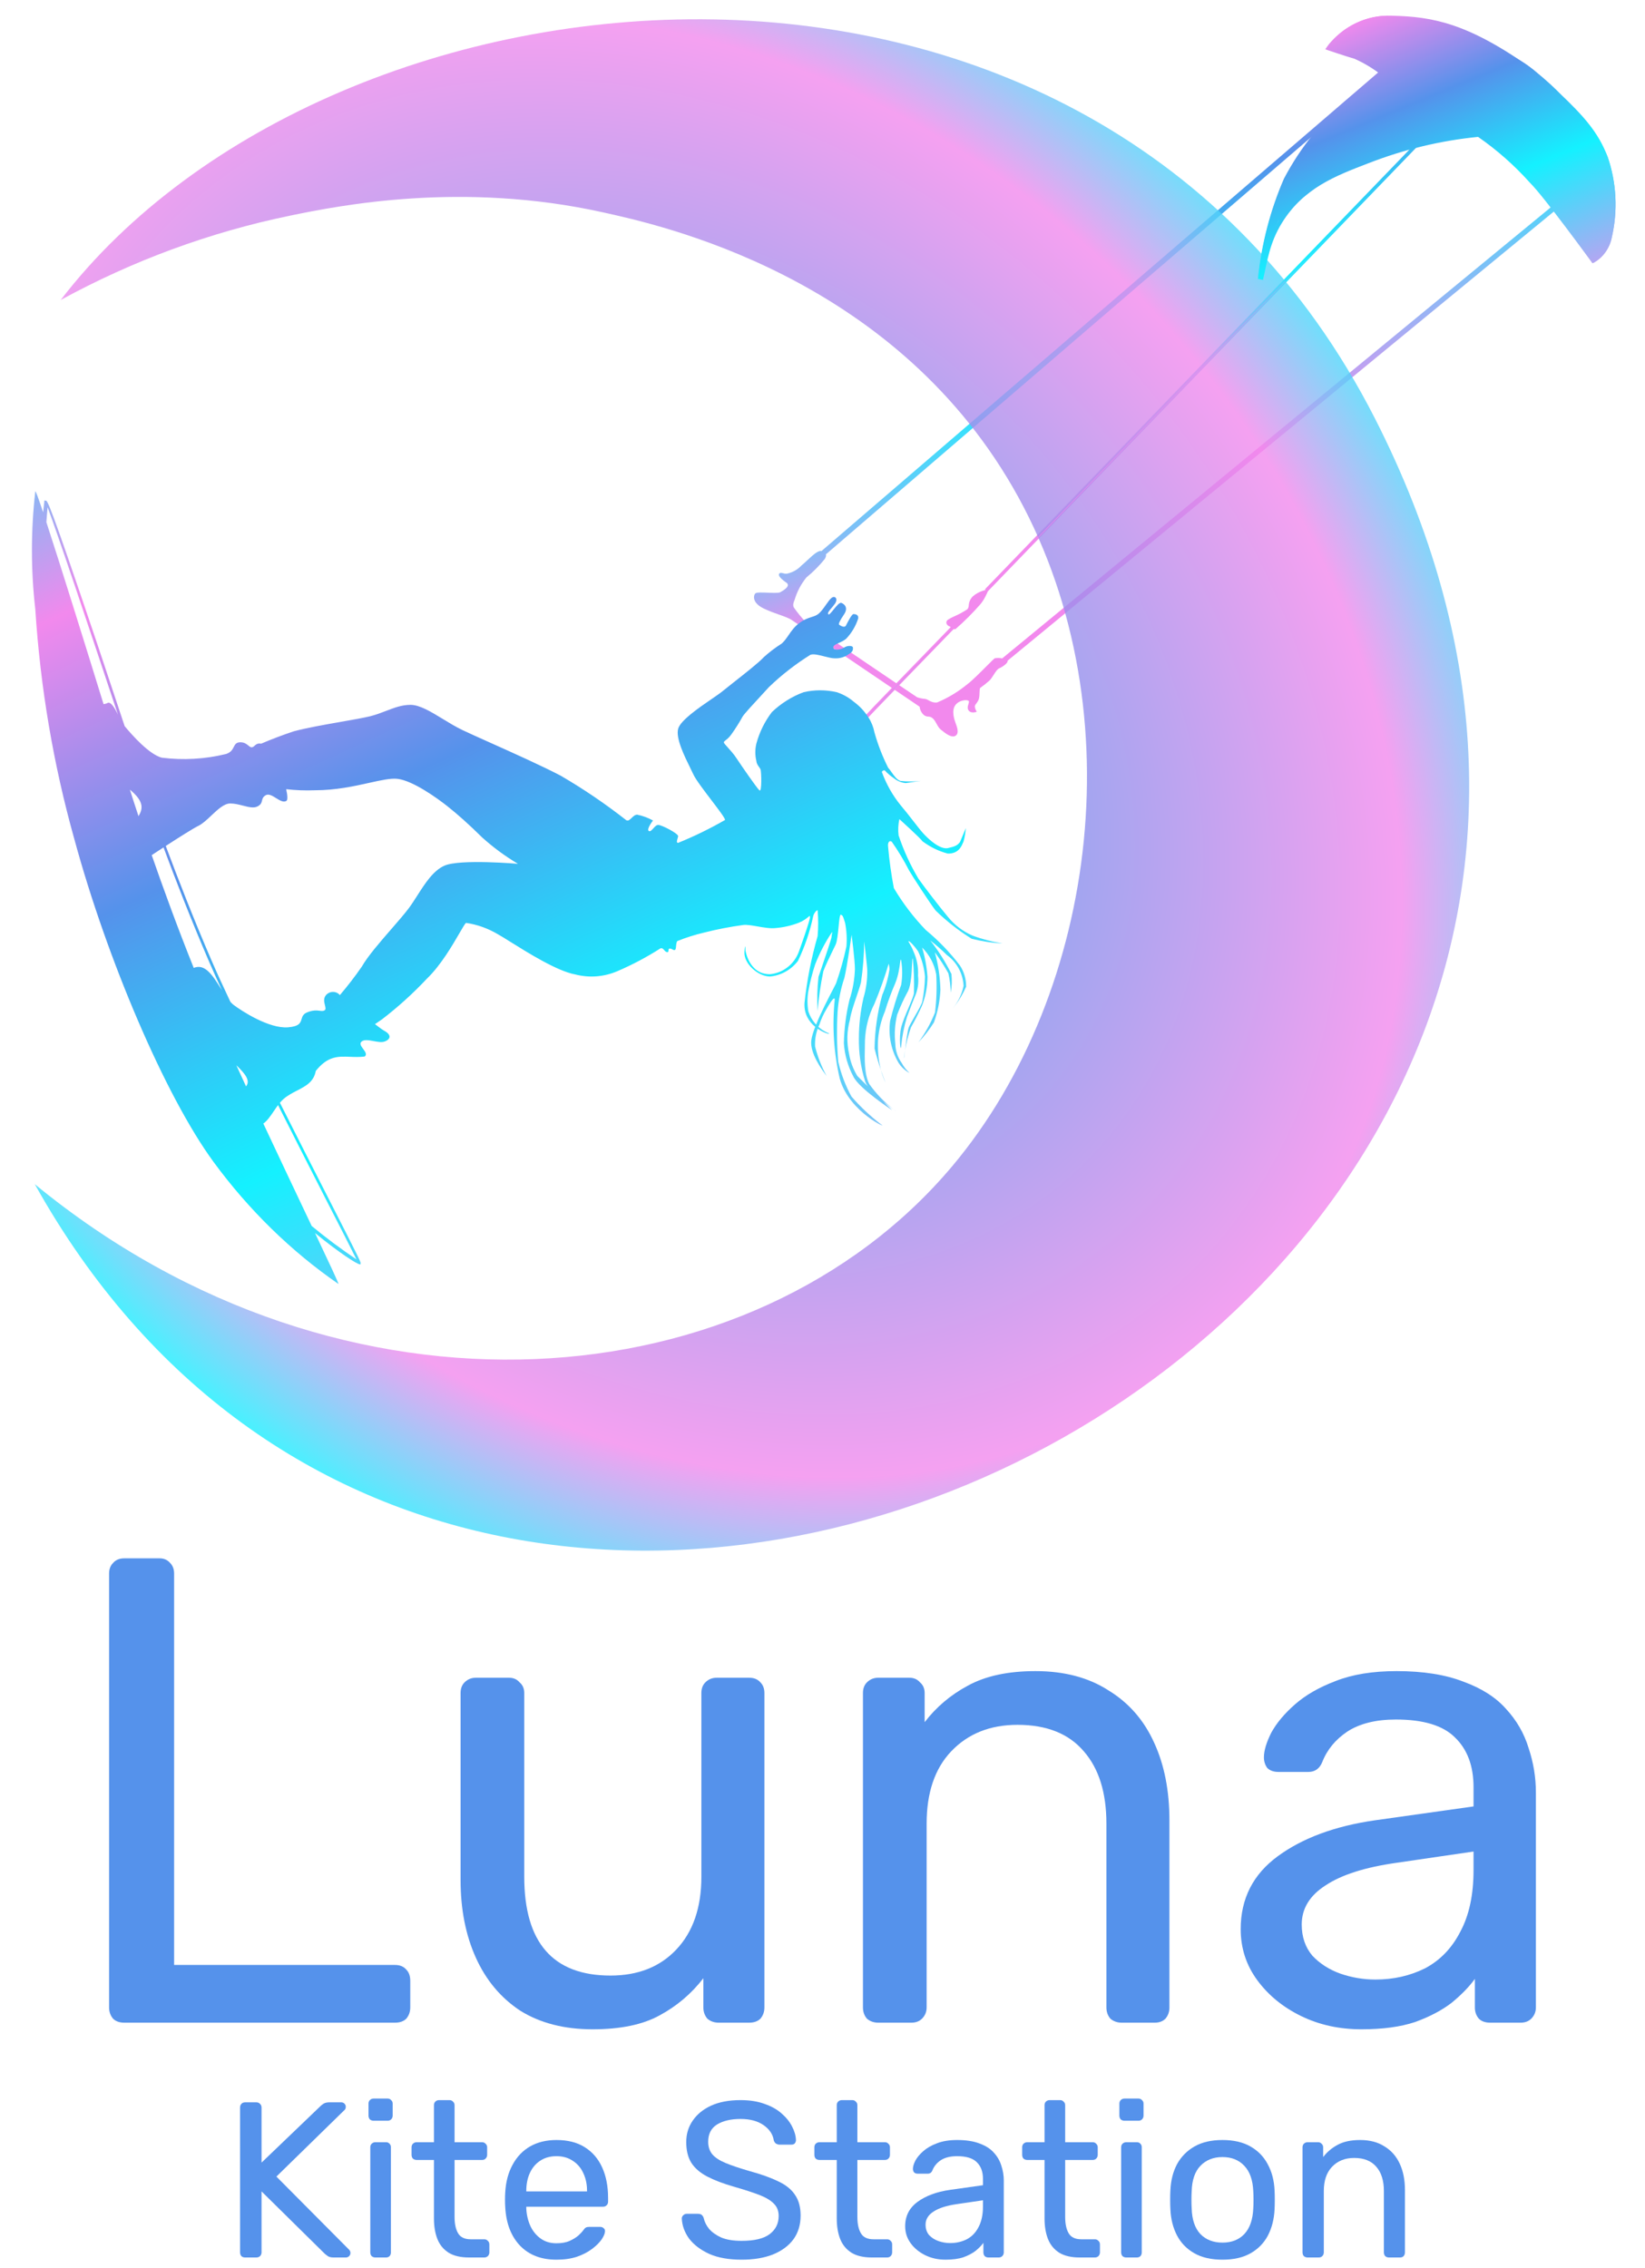 <svg width="95" height="131" viewBox="0 0 95 131" fill="none" xmlns="http://www.w3.org/2000/svg">
<path fill-rule="evenodd" clip-rule="evenodd" d="M78.343 1.317C77.707 1.615 77.143 2.063 76.694 2.628C76.694 2.628 77.634 2.952 78.189 3.115C78.738 3.37 79.263 3.68 79.758 4.04L47.441 31.826C47.256 31.77 46.94 32.064 46.631 32.351L46.631 32.351C46.512 32.462 46.394 32.572 46.284 32.661C46.06 32.899 45.772 33.062 45.457 33.129C45.364 33.145 45.283 33.124 45.213 33.105C45.126 33.082 45.057 33.064 45.004 33.129C44.909 33.246 45.135 33.461 45.409 33.646C45.683 33.831 45.278 34.083 45.07 34.2C44.971 34.256 44.661 34.243 44.352 34.231H44.352C44.011 34.217 43.671 34.203 43.611 34.28C43.498 34.428 43.451 34.835 44.129 35.155C44.439 35.301 44.739 35.407 45.004 35.501C45.319 35.612 45.583 35.706 45.748 35.826L51.505 39.729C50.705 40.557 50.081 41.205 49.994 41.306L50.137 41.441C50.232 41.336 50.878 40.666 51.674 39.843L53.107 40.814C53.129 40.997 53.213 41.165 53.345 41.289C53.454 41.373 53.532 41.38 53.609 41.386C53.682 41.392 53.754 41.398 53.851 41.473C53.948 41.55 54.016 41.672 54.085 41.797C54.156 41.925 54.227 42.054 54.333 42.139L54.379 42.175C54.594 42.349 54.946 42.633 55.178 42.496C55.407 42.36 55.272 41.992 55.197 41.79L55.178 41.738C55.113 41.553 54.934 41.036 55.178 40.716C55.422 40.396 55.958 40.383 55.958 40.519C55.958 40.56 55.943 40.61 55.927 40.664C55.89 40.788 55.846 40.935 55.958 41.055C56.119 41.227 56.41 41.104 56.41 41.104C56.349 41.019 56.31 40.919 56.297 40.814C56.297 40.742 56.333 40.694 56.382 40.63C56.419 40.581 56.464 40.521 56.506 40.433C56.558 40.322 56.564 40.15 56.569 40.002C56.573 39.877 56.577 39.77 56.607 39.73C56.798 39.596 56.981 39.45 57.155 39.293C57.233 39.212 57.305 39.098 57.378 38.985C57.487 38.813 57.595 38.643 57.72 38.591C57.895 38.519 58.235 38.281 58.186 38.16L89.926 12.061C90.969 13.411 92.143 15.031 92.143 15.031C92.385 14.899 92.594 14.71 92.757 14.478C92.92 14.247 93.031 13.979 93.083 13.695C93.437 12.165 93.356 10.558 92.85 9.078C92.188 7.303 88.527 4.021 88.527 4.021C88.527 4.021 87.093 2.475 80.364 0.911C79.67 0.88 78.979 1.02 78.343 1.317ZM89.742 11.823C89.255 11.199 88.815 10.661 88.563 10.413C88.53 10.381 88.496 10.347 88.46 10.312C87.595 9.46 85.782 7.675 85.421 7.675C84.289 7.785 83.167 7.975 82.061 8.244L57.054 34.145C57.044 34.171 57.032 34.195 57.018 34.219C57.004 34.259 56.986 34.298 56.964 34.336C56.876 34.535 56.761 34.722 56.625 34.89C56.179 35.401 55.699 35.881 55.19 36.325C55.173 36.333 55.155 36.339 55.137 36.343C55.115 36.342 55.094 36.339 55.073 36.334L54.982 36.428L54.98 36.43L54.979 36.431L54.975 36.434C54.558 36.864 53.132 38.336 51.933 39.575C52.547 39.99 52.958 40.266 52.958 40.266C53.106 40.318 53.26 40.351 53.416 40.365C53.477 40.365 53.542 40.401 53.619 40.443C53.747 40.512 53.906 40.599 54.125 40.568C54.754 40.303 55.343 39.947 55.875 39.509C56.132 39.318 56.615 38.834 56.98 38.468L56.98 38.468C57.216 38.232 57.402 38.045 57.446 38.018C57.589 37.993 57.735 37.995 57.876 38.026L89.742 11.823ZM81.684 8.339C80.755 8.581 79.84 8.878 78.941 9.23C77 9.976 75.248 11.191 73.821 12.779C73.324 13.864 72.932 14.998 72.648 16.166C72.855 14.159 73.363 12.201 74.152 10.365C74.617 9.478 75.161 8.643 75.776 7.873L47.694 32.018C47.723 32.078 47.702 32.151 47.636 32.279C47.317 32.673 46.96 33.033 46.57 33.35C46.259 33.733 46.026 34.177 45.885 34.656C45.751 34.957 45.827 35.062 45.876 35.13L45.885 35.142C46.061 35.386 46.249 35.618 46.451 35.839C46.601 35.972 49.927 38.221 51.764 39.461C52.553 38.645 53.467 37.703 54.199 36.948L54.901 36.224L54.893 36.214C54.893 36.214 54.851 36.177 54.839 36.177C54.795 36.165 54.755 36.141 54.722 36.107C54.69 36.074 54.666 36.032 54.654 35.986C54.649 35.949 54.654 35.912 54.669 35.878C54.683 35.844 54.708 35.815 54.738 35.795C54.855 35.719 54.979 35.653 55.107 35.598C55.372 35.483 55.627 35.346 55.869 35.185C55.917 35.122 55.944 35.044 55.946 34.964C55.958 34.764 56.043 34.577 56.184 34.44C56.392 34.264 56.636 34.141 56.899 34.083V34.046V34.015L81.684 8.339ZM79.957 4.277C79.98 4.265 80.002 4.253 80.024 4.24C80.02 4.237 80.016 4.234 80.012 4.231L79.957 4.277ZM55.024 36.048L55.05 36.069C55.279 35.834 55.441 35.665 55.511 35.593C55.405 35.647 55.298 35.698 55.19 35.746C55.092 35.817 54.99 35.872 54.922 35.91L54.922 35.91C54.884 35.931 54.856 35.946 54.845 35.955H54.857H54.899C54.946 35.977 54.989 36.008 55.024 36.048ZM55.528 35.584L55.293 35.978C55.507 35.792 55.71 35.591 55.899 35.377C55.777 35.45 55.654 35.519 55.528 35.584ZM56.772 34.334C56.607 34.39 56.454 34.478 56.321 34.594C56.267 34.646 56.223 34.709 56.192 34.779C56.161 34.849 56.145 34.924 56.143 35.001C56.133 35.075 56.115 35.147 56.089 35.216L56.524 34.748C56.621 34.62 56.704 34.481 56.772 34.334Z" fill="url(#paint0_linear_3_187)"/>
<path d="M34.794 12.258C26.692 10.466 19.668 11.851 16.721 12.461C12.112 13.415 7.66 15.054 3.505 17.326C19.15 -3.071 63.119 -7.769 79.401 24.162C105.916 76.182 28.371 115.657 2.01 68.392C19.87 83.067 43.51 80.998 54.993 67.351C63.5 57.227 65.578 40.414 58.488 28.14C51.398 15.867 38.11 12.991 34.794 12.258Z" fill="url(#paint1_angular_3_187)"/>
<path d="M82.17 8.014L57 34.083L56.958 34.175C56.943 34.213 56.925 34.25 56.905 34.286C56.821 34.476 56.713 34.654 56.583 34.815C56.146 35.315 55.679 35.786 55.184 36.226C55.155 36.238 55.122 36.242 55.091 36.236C55.059 36.231 55.03 36.217 55.006 36.195C54.952 36.152 54.904 36.09 54.857 36.078C54.809 36.066 54.684 35.948 54.785 35.874C54.886 35.801 55.756 35.419 55.928 35.259C56.101 35.099 55.928 34.791 56.244 34.52C56.449 34.343 56.695 34.224 56.958 34.175" fill="#F289ED"/>
<path d="M50.138 41.306C50.375 41.04 55.046 36.253 55.046 36.253L50.138 41.306Z" fill="url(#paint2_linear_3_187)"/>
<path d="M72.94 16.166L72.648 16.11C72.848 14.104 73.355 12.147 74.15 10.317C75.097 8.517 76.37 6.936 77.895 5.664C78.491 5.168 79.123 4.724 79.786 4.336C79.302 3.957 78.777 3.64 78.222 3.394C77.666 3.234 76.738 2.914 76.73 2.914L76.535 2.848L76.659 2.669C77.099 2.104 77.654 1.652 78.281 1.347C78.908 1.042 79.592 0.892 80.281 0.908H80.395C82.727 0.964 84.783 1.32 88.558 4.025C89.402 4.713 89.806 5.114 90.124 5.434C91.405 6.659 92.321 7.642 92.842 9.064C93.356 10.558 93.439 12.182 93.081 13.727C93.02 14.029 92.898 14.313 92.724 14.56C92.55 14.807 92.328 15.011 92.073 15.158L91.968 15.206L91.897 15.111C91.897 15.111 89.158 11.344 88.363 10.562C87.463 9.555 86.455 8.664 85.36 7.906C83.193 8.121 81.061 8.634 79.017 9.432C77.132 10.156 75.278 10.859 74.035 12.87C73.322 14.024 73.199 15.031 72.94 16.166ZM85.395 7.586C85.819 7.586 87.586 9.309 88.602 10.336C89.326 11.07 91.605 14.179 92.056 14.81C92.437 14.542 92.706 14.126 92.807 13.651C93.146 12.172 93.066 10.618 92.577 9.187C92.073 7.831 90.51 6.361 89.247 5.128C88.92 4.817 88.611 4.525 88.363 4.261C87.171 3.055 82.86 1.275 80.413 1.228H80.316C79.709 1.22 79.107 1.346 78.548 1.597C77.989 1.848 77.484 2.22 77.065 2.688C77.365 2.792 77.949 2.98 78.328 3.093C78.985 3.392 79.608 3.772 80.183 4.223L80.378 4.383L80.157 4.496C79.43 4.895 78.74 5.369 78.099 5.909C76.605 7.157 75.358 8.71 74.433 10.477C73.917 11.56 73.545 12.714 73.328 13.906C73.46 13.483 73.638 13.078 73.859 12.7C75.274 11.097 77.027 9.876 78.973 9.14C81.041 8.329 83.201 7.813 85.395 7.605V7.586Z" fill="url(#paint3_linear_3_187)"/>
<path fill-rule="evenodd" clip-rule="evenodd" d="M2.49 29.587C2.223 28.786 2.055 28.326 2.039 28.379C1.779 30.639 1.779 32.927 2.039 35.187C2.328 39.703 3.086 44.167 4.3 48.488C6.179 55.392 9.535 63.284 12.325 67.096C14.365 69.876 16.804 72.261 19.544 74.154C19.573 74.138 19.029 72.977 18.194 71.214C19.571 72.339 20.622 73.023 20.793 73.023L20.787 73.017H20.823V72.98C20.847 72.9 20.847 72.888 18.93 69.131C18.115 67.536 17.139 65.625 16.165 63.688C16.237 63.602 16.313 63.523 16.393 63.455C16.632 63.254 16.901 63.115 17.158 62.983C17.66 62.723 18.12 62.486 18.237 61.85C18.931 60.983 19.522 61.007 20.212 61.035C20.477 61.046 20.757 61.057 21.062 61.019C21.209 60.899 21.091 60.74 20.974 60.582C20.86 60.428 20.746 60.274 20.878 60.157C21.027 60.025 21.301 60.076 21.579 60.127C21.803 60.168 22.029 60.21 22.192 60.157C22.56 60.038 22.631 59.769 22.192 59.532C22.09 59.476 21.894 59.334 21.655 59.148C21.786 59.057 21.917 58.968 22.049 58.88C22.985 58.163 23.863 57.367 24.674 56.502C25.464 55.739 26.135 54.582 26.538 53.887C26.733 53.551 26.865 53.323 26.917 53.301C27.566 53.397 28.191 53.621 28.759 53.96C28.908 54.04 29.158 54.196 29.47 54.392C30.491 55.03 32.18 56.087 33.219 56.278C34.031 56.488 34.887 56.421 35.66 56.087C36.521 55.718 37.352 55.277 38.145 54.77C38.248 54.744 38.3 54.805 38.354 54.87C38.397 54.92 38.441 54.973 38.514 54.987C38.6 55.004 38.602 54.949 38.604 54.892C38.607 54.839 38.609 54.783 38.68 54.783C38.75 54.783 38.799 54.812 38.843 54.836C38.89 54.864 38.929 54.886 38.979 54.862C39.026 54.839 39.035 54.745 39.044 54.64C39.054 54.532 39.064 54.412 39.119 54.349C39.621 54.147 40.136 53.984 40.661 53.861C41.411 53.67 42.17 53.523 42.936 53.42C43.139 53.398 43.435 53.45 43.749 53.505C44.116 53.569 44.508 53.637 44.803 53.598C45.261 53.56 45.712 53.456 46.141 53.288C46.42 53.173 46.581 53.038 46.671 52.963C46.756 52.892 46.778 52.873 46.778 52.972C46.778 53.176 46.141 54.948 46.141 54.948C46.011 55.31 45.783 55.626 45.485 55.859C45.187 56.092 44.831 56.233 44.459 56.265C43.248 56.272 43.051 54.889 43.051 54.889C43.051 54.889 43.044 54.309 42.993 54.974C42.942 55.639 43.771 56.397 44.472 56.397C44.785 56.367 45.09 56.272 45.367 56.117C45.645 55.962 45.888 55.75 46.084 55.495C46.478 54.674 46.773 53.807 46.963 52.913C46.995 52.748 47.18 52.531 47.218 52.577C47.262 53.072 47.262 53.57 47.218 54.065C46.854 55.328 46.6 56.622 46.46 57.931C46.424 58.575 46.737 59.021 47.079 59.304C46.965 59.6 46.882 59.868 46.855 60.072C46.755 60.819 47.478 61.793 47.696 62.087L47.735 62.14L47.753 62.173C47.762 62.179 47.755 62.167 47.735 62.14C47.444 61.606 47.221 61.035 47.072 60.441C47.053 60.09 47.105 59.741 47.222 59.413C47.688 59.738 48.126 59.775 47.734 59.618C47.563 59.537 47.405 59.431 47.263 59.305C47.279 59.266 47.296 59.227 47.314 59.189C47.418 58.871 47.557 58.566 47.728 58.281C47.817 58.123 48.206 57.444 48.206 57.734C48.051 59.264 48.15 60.809 48.499 62.305C49.059 64.281 51.404 65.255 50.882 64.939C50.263 64.463 49.691 63.924 49.174 63.332C48.829 62.703 48.572 62.027 48.41 61.323C48.328 60.366 48.316 59.404 48.371 58.445C48.419 57.772 48.552 57.107 48.766 56.469C48.926 55.791 49.181 53.986 49.181 53.986C49.181 53.986 49.372 55.455 49.372 55.962C49.352 56.568 49.247 57.167 49.059 57.74C48.86 58.564 48.751 59.408 48.734 60.257C48.779 60.929 48.967 61.583 49.282 62.173C49.608 62.865 51.519 64.116 51.519 64.116L51.028 63.636C51.253 63.816 51.462 63.967 51.598 64.065C51.65 64.105 51.702 64.144 51.755 64.182C51.762 64.182 51.714 64.148 51.631 64.088L51.598 64.065C51.068 63.655 50.599 63.167 50.206 62.614C49.909 62.06 49.93 61.136 49.946 60.463C49.949 60.327 49.952 60.202 49.952 60.092C49.98 59.352 50.167 58.627 50.499 57.971C50.814 57.216 51.088 56.445 51.322 55.659C51.352 55.77 51.368 55.886 51.366 56.002C51.286 56.51 51.145 57.005 50.946 57.477C50.67 58.478 50.522 59.512 50.506 60.553C50.61 60.977 50.733 61.396 50.875 61.809C50.942 62.057 51.032 62.298 51.143 62.529C51.047 62.291 50.958 62.051 50.875 61.809L50.856 61.739C50.724 61.178 50.675 60.601 50.71 60.026C50.754 59.469 50.888 58.924 51.105 58.412C51.274 57.856 51.474 57.311 51.704 56.779C51.883 56.339 51.944 55.876 51.978 55.619C52.002 55.437 52.013 55.358 52.042 55.462C52.121 55.932 52.121 56.414 52.042 56.884C51.791 57.565 51.578 58.26 51.404 58.966C51.292 59.803 51.464 60.654 51.889 61.376C52.047 61.628 52.267 61.832 52.526 61.969C52.345 61.803 52.191 61.608 52.073 61.389C51.841 61.067 51.712 60.678 51.704 60.276C51.642 59.717 51.678 59.15 51.812 58.603C51.993 58.127 52.206 57.665 52.449 57.22C52.618 56.858 52.65 56.164 52.67 55.733C52.681 55.481 52.689 55.319 52.717 55.363C52.78 56.019 52.801 56.679 52.781 57.339C52.781 57.468 52.633 57.817 52.467 58.208C52.304 58.591 52.124 59.015 52.048 59.315C51.895 59.92 52.01 60.889 52.048 60.395C52.101 59.838 52.21 59.288 52.373 58.755L52.407 58.664L52.474 58.483C52.583 58.191 52.716 57.83 52.825 57.576C53.001 57.195 53.068 56.77 53.017 56.351C53.045 55.87 52.955 55.39 52.755 54.954C52.672 54.734 52.579 54.578 52.52 54.481C52.47 54.399 52.446 54.358 52.475 54.355C52.539 54.349 52.813 54.638 53.017 54.935C53.235 55.393 53.371 55.888 53.418 56.397C53.409 56.886 53.355 57.373 53.259 57.852C53.232 57.992 53.015 58.372 52.813 58.722C52.674 58.965 52.542 59.194 52.488 59.321C52.409 59.504 52.325 60.178 52.27 60.642C52.246 60.783 52.225 60.924 52.207 61.067C52.207 61.175 52.228 61.003 52.26 60.728L52.27 60.642C52.348 60.197 52.461 59.76 52.609 59.334C52.842 58.929 53.055 58.511 53.246 58.083C53.453 57.556 53.561 56.992 53.564 56.423C53.523 55.846 53.418 55.276 53.252 54.724C53.675 55.14 53.961 55.684 54.068 56.278C54.11 57.01 54.087 57.744 53.998 58.472C53.754 59.088 53.433 59.668 53.042 60.197C53.376 59.847 53.675 59.463 53.934 59.051C54.154 58.447 54.28 57.812 54.31 57.167C54.292 56.431 54.183 55.701 53.985 54.994C54.272 55.382 54.534 55.789 54.769 56.212C54.851 56.58 54.898 56.955 54.909 57.332C54.971 56.976 54.984 56.612 54.947 56.252C54.608 55.563 54.198 54.913 53.724 54.316C54.061 54.576 54.382 54.857 54.686 55.159C54.967 55.36 55.199 55.624 55.366 55.933C55.533 56.241 55.629 56.584 55.648 56.937C55.545 57.424 55.326 57.877 55.011 58.254C55.33 57.871 55.594 57.443 55.795 56.983C55.799 56.549 55.675 56.123 55.438 55.764C54.858 55.003 54.196 54.313 53.462 53.709C52.76 52.98 52.142 52.169 51.621 51.292C51.471 50.508 51.36 49.717 51.29 48.921C51.251 48.651 51.366 48.513 51.5 48.612C51.871 49.14 52.205 49.694 52.5 50.271C52.609 50.475 53.743 52.228 54.036 52.59C54.67 53.207 55.367 53.752 56.113 54.217C56.698 54.366 57.296 54.457 57.897 54.487C57.305 54.393 56.722 54.241 56.158 54.032C55.61 53.794 55.125 53.423 54.743 52.952C54.278 52.399 53.367 51.213 53.048 50.759C52.575 49.969 52.188 49.128 51.895 48.249C51.856 47.935 51.871 47.616 51.94 47.307C51.94 47.307 53.157 48.407 53.278 48.592C53.737 48.925 54.187 49.151 54.73 49.297C55.337 49.315 55.515 48.899 55.602 48.696C55.618 48.66 55.63 48.63 55.642 48.612C55.713 48.356 55.758 48.093 55.776 47.828L55.444 48.625C55.291 48.849 55.071 48.902 54.819 48.962L54.73 48.984C54.291 49.063 53.673 48.513 53.354 48.17C53.188 47.992 52.963 47.703 52.718 47.386C52.492 47.096 52.248 46.782 52.016 46.511C51.549 45.936 51.181 45.283 50.926 44.581C50.942 44.55 50.966 44.524 50.995 44.508C51.025 44.491 51.059 44.485 51.092 44.488C51.25 44.662 51.427 44.815 51.621 44.943C51.818 45.106 52.058 45.204 52.309 45.226L53.169 45.101C52.778 45.145 52.382 45.145 51.991 45.101C51.791 45.029 51.636 44.808 51.491 44.602C51.423 44.505 51.357 44.411 51.29 44.337C50.962 43.685 50.697 43.001 50.499 42.295C50.44 41.989 50.324 41.698 50.156 41.439C49.931 41.084 49.643 40.775 49.308 40.53C49.017 40.281 48.681 40.093 48.32 39.977C47.691 39.831 47.038 39.831 46.409 39.977C45.731 40.229 45.11 40.619 44.58 41.123C44.167 41.661 43.862 42.279 43.682 42.941C43.601 43.274 43.601 43.622 43.682 43.955C43.69 44.094 43.768 44.204 43.836 44.297C43.873 44.35 43.908 44.397 43.924 44.443C43.968 44.568 44.007 45.773 43.86 45.648C43.714 45.523 42.828 44.238 42.528 43.784C42.367 43.539 42.169 43.322 42.021 43.158C41.893 43.018 41.802 42.917 41.802 42.875C41.802 42.834 41.842 42.803 41.907 42.752C41.99 42.688 42.113 42.592 42.242 42.407C42.472 42.084 42.685 41.748 42.879 41.399C42.942 41.269 43.49 40.677 43.939 40.192C44.127 39.989 44.297 39.805 44.408 39.681C45.142 38.975 45.945 38.351 46.804 37.816C46.988 37.752 47.292 37.83 47.595 37.907C47.818 37.964 48.039 38.021 48.212 38.021C48.505 38.035 48.795 37.946 49.034 37.77C49.257 37.645 49.27 37.507 49.257 37.395C49.244 37.283 48.938 37.27 48.76 37.395C48.582 37.52 48.136 37.599 48.123 37.395C48.116 37.279 48.265 37.212 48.447 37.13C48.586 37.067 48.745 36.996 48.868 36.888C49.183 36.557 49.421 36.156 49.563 35.715C49.595 35.498 49.391 35.465 49.289 35.465C49.196 35.465 48.983 35.877 48.883 36.071L48.856 36.124C48.776 36.275 48.568 36.149 48.484 36.097L48.473 36.091C48.397 36.045 48.505 35.84 48.747 35.478C48.989 35.116 48.792 34.899 48.594 34.82C48.486 34.776 48.297 35.011 48.132 35.214C47.996 35.382 47.877 35.529 47.836 35.478C47.776 35.403 47.883 35.277 48.018 35.119C48.083 35.042 48.156 34.956 48.218 34.866C48.41 34.589 48.231 34.385 48.034 34.523C47.939 34.59 47.823 34.754 47.698 34.931C47.563 35.123 47.418 35.329 47.275 35.445C47.154 35.545 47.022 35.587 46.868 35.636C46.676 35.698 46.45 35.77 46.167 35.979C45.877 36.192 45.703 36.446 45.54 36.683C45.416 36.863 45.298 37.034 45.141 37.171C44.776 37.402 44.431 37.664 44.108 37.955C43.852 38.243 43.003 38.91 42.357 39.418C42.089 39.629 41.855 39.813 41.713 39.931C41.584 40.037 41.358 40.193 41.09 40.376C40.349 40.884 39.295 41.607 39.164 42.091C39.016 42.636 39.528 43.674 39.864 44.355C39.934 44.496 39.996 44.623 40.043 44.726C40.18 45.024 40.655 45.649 41.087 46.216C41.521 46.786 41.91 47.297 41.866 47.36C40.995 47.861 40.092 48.301 39.164 48.678C39.053 48.678 39.092 48.548 39.132 48.419C39.144 48.379 39.156 48.338 39.164 48.302C39.196 48.151 38.221 47.643 38.011 47.643C37.909 47.643 37.815 47.748 37.728 47.844C37.634 47.948 37.548 48.044 37.469 47.992C37.316 47.894 37.711 47.387 37.711 47.387C37.425 47.229 37.118 47.115 36.8 47.051C36.671 47.051 36.57 47.149 36.477 47.239C36.372 47.341 36.277 47.433 36.163 47.367C34.959 46.422 33.695 45.564 32.378 44.798C31.332 44.249 29.663 43.5 28.339 42.906C27.662 42.603 27.075 42.34 26.707 42.164C26.326 41.982 25.944 41.749 25.574 41.523C24.885 41.103 24.236 40.708 23.706 40.708C23.203 40.708 22.768 40.876 22.302 41.055C22.012 41.167 21.711 41.283 21.374 41.367C21.008 41.457 20.396 41.564 19.716 41.684C18.761 41.851 17.671 42.042 16.945 42.242C16.313 42.453 15.69 42.69 15.076 42.952C14.941 42.918 14.808 42.956 14.683 43.088C14.535 43.216 14.456 43.151 14.344 43.059C14.242 42.975 14.114 42.869 13.882 42.869C13.639 42.869 13.576 42.993 13.5 43.139C13.426 43.285 13.339 43.453 13.055 43.546C11.842 43.844 10.581 43.916 9.34 43.759C8.611 43.564 7.631 42.461 7.199 41.938C6.734 40.536 6.174 38.851 5.613 37.175C2.827 28.911 2.743 28.911 2.636 28.911H2.559V28.985C2.533 29.185 2.51 29.386 2.49 29.587ZM7.501 45.604C7.578 45.85 7.75 46.387 7.999 47.138C8.249 46.719 8.342 46.299 7.501 45.604ZM11.188 55.901C10.24 53.539 9.402 51.231 8.762 49.387C8.958 49.258 9.193 49.104 9.444 48.941C10.126 50.778 11.041 53.142 12.078 55.546C12.29 56.037 12.539 56.59 12.817 57.19C12.782 57.134 12.746 57.078 12.711 57.022C12.268 56.321 11.834 55.635 11.188 55.901ZM16.058 63.823C15.972 63.937 15.89 64.058 15.809 64.178C15.615 64.464 15.427 64.741 15.207 64.889C16.08 66.755 16.944 68.577 17.668 70.104C17.783 70.346 17.894 70.581 18.001 70.806C18.829 71.492 19.692 72.136 20.585 72.734C20.329 72.21 19.638 70.856 18.799 69.224C18.7 69.03 18.599 68.832 18.497 68.63C17.756 67.177 16.907 65.511 16.058 63.823ZM2.679 30.161C3.487 32.628 4.901 37.173 5.981 40.669C6.069 40.654 6.148 40.633 6.211 40.599C6.399 40.494 6.649 40.929 6.812 41.274C5.257 36.593 3.253 30.605 2.749 29.299C2.722 29.586 2.698 29.873 2.679 30.161ZM9.573 48.858C10.319 48.374 11.157 47.842 11.46 47.694C11.702 47.575 11.952 47.339 12.205 47.1C12.572 46.754 12.942 46.404 13.297 46.404C13.547 46.404 13.797 46.468 14.032 46.528C14.359 46.612 14.655 46.688 14.878 46.571C15.076 46.468 15.104 46.352 15.131 46.236C15.157 46.128 15.183 46.02 15.349 45.926C15.52 45.83 15.732 45.962 15.944 46.094C16.158 46.227 16.371 46.359 16.54 46.255C16.622 46.206 16.608 45.94 16.527 45.579C17.078 45.642 17.633 45.663 18.188 45.641C19.396 45.641 20.466 45.403 21.33 45.211C22.014 45.059 22.569 44.936 22.96 44.982C23.846 45.088 25.241 46.089 25.847 46.57C26.452 47.051 27.057 47.591 27.848 48.368C28.486 48.943 29.178 49.453 29.912 49.889C29.912 49.889 26.56 49.6 25.668 49.995C25.019 50.282 24.552 51.013 24.106 51.711C23.938 51.973 23.774 52.23 23.604 52.458C23.37 52.771 23.009 53.186 22.62 53.634C21.968 54.383 21.239 55.222 20.896 55.824C20.501 56.396 20.077 56.946 19.627 57.472C19.591 57.425 19.544 57.384 19.489 57.353C19.43 57.32 19.364 57.298 19.294 57.29C19.225 57.282 19.155 57.286 19.088 57.305C19.021 57.323 18.96 57.354 18.908 57.395C18.651 57.593 18.715 57.853 18.766 58.056C18.8 58.193 18.828 58.303 18.745 58.351C18.662 58.4 18.574 58.389 18.461 58.375C18.295 58.355 18.075 58.329 17.735 58.47C17.503 58.566 17.459 58.712 17.416 58.857C17.352 59.069 17.288 59.28 16.633 59.332C15.531 59.42 13.935 58.376 13.468 58.02C13.412 57.972 13.358 57.918 13.305 57.859C12.884 56.968 12.512 56.156 12.214 55.466C11.176 53.059 10.256 50.694 9.573 48.858ZM13.649 61.523C13.832 61.925 14.02 62.332 14.209 62.742C14.473 62.415 14.17 62.02 13.649 61.523ZM49.952 62.423C49.983 62.526 50.042 62.635 50.122 62.747C49.817 62.447 49.568 62.2 49.512 62.14C49.273 61.751 49.111 61.317 49.034 60.862C48.889 60.21 48.906 59.53 49.085 58.886C49.135 58.523 49.303 58.031 49.461 57.567C49.563 57.266 49.662 56.975 49.722 56.739C49.838 55.957 49.9 55.166 49.907 54.375C49.907 54.375 50.085 55.824 50.085 56.035C50.095 56.572 50.022 57.108 49.869 57.622C49.693 58.388 49.603 59.173 49.601 59.96C49.589 60.795 49.707 61.627 49.952 62.423ZM48.101 57.15C47.852 57.627 47.417 58.461 47.13 59.174C47.116 59.159 47.102 59.143 47.088 59.127C46.907 58.92 46.769 58.677 46.683 58.412C46.616 58.025 46.616 57.628 46.683 57.24C46.78 56.715 46.912 56.198 47.078 55.692C47.329 55.053 47.645 54.444 48.021 53.874C48.076 53.789 48.063 53.853 48.045 53.945C48.034 54.002 48.021 54.07 48.021 54.118C48.021 54.211 47.669 55.241 47.441 55.91C47.363 56.137 47.3 56.323 47.269 56.417C47.195 57.072 47.178 57.734 47.218 58.392C47.28 57.62 47.391 56.852 47.549 56.094C47.664 55.775 47.889 55.315 48.072 54.941C48.143 54.797 48.207 54.665 48.257 54.559C48.347 54.365 48.392 53.908 48.431 53.512C48.468 53.128 48.5 52.801 48.563 52.827C48.668 52.871 48.686 52.928 48.755 53.145C48.769 53.19 48.785 53.242 48.805 53.301C48.893 53.75 48.919 54.209 48.881 54.665C48.727 55.382 48.529 56.088 48.288 56.779C48.272 56.821 48.202 56.956 48.101 57.15Z" fill="url(#paint4_linear_3_187)"/>
<path d="M78.624 117.2C77.347 117.2 76.185 116.945 75.138 116.434C74.09 115.923 73.248 115.233 72.609 114.365C71.971 113.497 71.651 112.513 71.651 111.415C71.651 109.653 72.367 108.248 73.797 107.201C75.227 106.154 77.091 105.464 79.39 105.132L85.098 104.328V103.217C85.098 101.991 84.741 101.033 84.025 100.344C83.336 99.654 82.199 99.309 80.616 99.309C79.467 99.309 78.534 99.539 77.819 99.999C77.13 100.459 76.644 101.046 76.364 101.761C76.21 102.144 75.942 102.336 75.559 102.336H73.835C73.554 102.336 73.337 102.259 73.184 102.106C73.056 101.927 72.992 101.723 72.992 101.493C72.992 101.11 73.133 100.637 73.414 100.076C73.72 99.514 74.18 98.965 74.793 98.428C75.406 97.892 76.185 97.445 77.13 97.087C78.1 96.704 79.275 96.513 80.654 96.513C82.187 96.513 83.476 96.717 84.523 97.126C85.571 97.509 86.388 98.032 86.975 98.696C87.588 99.36 88.022 100.114 88.278 100.957C88.559 101.799 88.699 102.655 88.699 103.523V115.936C88.699 116.191 88.61 116.408 88.431 116.587C88.278 116.74 88.073 116.817 87.818 116.817H86.056C85.775 116.817 85.558 116.74 85.405 116.587C85.251 116.408 85.175 116.191 85.175 115.936V114.288C84.843 114.748 84.396 115.208 83.834 115.668C83.272 116.102 82.57 116.472 81.727 116.779C80.884 117.06 79.85 117.2 78.624 117.2ZM79.428 114.327C80.475 114.327 81.433 114.11 82.302 113.676C83.17 113.216 83.847 112.513 84.332 111.568C84.843 110.623 85.098 109.436 85.098 108.006V106.933L80.654 107.584C78.841 107.84 77.475 108.274 76.555 108.887C75.636 109.474 75.176 110.228 75.176 111.147C75.176 111.862 75.38 112.462 75.789 112.948C76.223 113.407 76.759 113.752 77.398 113.982C78.062 114.212 78.739 114.327 79.428 114.327Z" fill="#5592EB"/>
<path d="M50.717 116.817C50.462 116.817 50.245 116.74 50.066 116.587C49.913 116.408 49.836 116.191 49.836 115.936V97.777C49.836 97.522 49.913 97.317 50.066 97.164C50.245 96.985 50.462 96.896 50.717 96.896H52.518C52.773 96.896 52.978 96.985 53.131 97.164C53.31 97.317 53.399 97.522 53.399 97.777V99.463C54.063 98.594 54.893 97.892 55.889 97.356C56.911 96.794 58.213 96.513 59.797 96.513C61.457 96.513 62.861 96.883 64.011 97.624C65.186 98.339 66.067 99.348 66.654 100.65C67.242 101.927 67.535 103.421 67.535 105.132V115.936C67.535 116.191 67.459 116.408 67.305 116.587C67.152 116.74 66.948 116.817 66.692 116.817H64.777C64.522 116.817 64.305 116.74 64.126 116.587C63.972 116.408 63.896 116.191 63.896 115.936V105.324C63.896 103.536 63.462 102.144 62.593 101.148C61.725 100.127 60.448 99.616 58.762 99.616C57.179 99.616 55.902 100.127 54.931 101.148C53.986 102.144 53.514 103.536 53.514 105.324V115.936C53.514 116.191 53.425 116.408 53.246 116.587C53.093 116.74 52.888 116.817 52.633 116.817H50.717Z" fill="#5592EB"/>
<path d="M34.222 117.2C32.588 117.2 31.196 116.842 30.047 116.127C28.923 115.387 28.067 114.365 27.48 113.063C26.892 111.76 26.599 110.266 26.599 108.58V97.777C26.599 97.522 26.675 97.317 26.828 97.164C27.007 96.985 27.224 96.896 27.48 96.896H29.395C29.651 96.896 29.855 96.985 30.008 97.164C30.187 97.317 30.276 97.522 30.276 97.777V108.389C30.276 112.194 31.936 114.097 35.257 114.097C36.84 114.097 38.104 113.599 39.049 112.603C40.02 111.581 40.505 110.177 40.505 108.389V97.777C40.505 97.522 40.582 97.317 40.735 97.164C40.914 96.985 41.131 96.896 41.386 96.896H43.263C43.544 96.896 43.761 96.985 43.915 97.164C44.068 97.317 44.145 97.522 44.145 97.777V115.936C44.145 116.191 44.068 116.408 43.915 116.587C43.761 116.74 43.544 116.817 43.263 116.817H41.501C41.246 116.817 41.029 116.74 40.85 116.587C40.697 116.408 40.62 116.191 40.62 115.936V114.25C39.931 115.144 39.088 115.859 38.092 116.396C37.121 116.932 35.831 117.2 34.222 117.2Z" fill="#5592EB"/>
<path d="M7.181 116.817C6.9 116.817 6.683 116.74 6.53 116.587C6.377 116.408 6.3 116.191 6.3 115.936V90.881C6.3 90.626 6.377 90.421 6.53 90.268C6.683 90.089 6.9 90 7.181 90H9.212C9.467 90 9.672 90.089 9.825 90.268C9.978 90.421 10.055 90.626 10.055 90.881V113.484H22.812C23.093 113.484 23.31 113.573 23.463 113.752C23.616 113.905 23.693 114.122 23.693 114.403V115.936C23.693 116.191 23.616 116.408 23.463 116.587C23.31 116.74 23.093 116.817 22.812 116.817H7.181Z" fill="#5592EB"/>
<path d="M75.517 130.378C75.431 130.378 75.359 130.352 75.299 130.301C75.248 130.241 75.222 130.169 75.222 130.083V124.016C75.222 123.931 75.248 123.862 75.299 123.811C75.359 123.751 75.431 123.722 75.517 123.722H76.118C76.204 123.722 76.272 123.751 76.323 123.811C76.383 123.862 76.413 123.931 76.413 124.016V124.579C76.635 124.289 76.912 124.054 77.245 123.875C77.586 123.687 78.021 123.594 78.55 123.594C79.105 123.594 79.574 123.717 79.958 123.965C80.351 124.204 80.645 124.541 80.842 124.976C81.038 125.403 81.136 125.902 81.136 126.474V130.083C81.136 130.169 81.11 130.241 81.059 130.301C81.008 130.352 80.94 130.378 80.854 130.378H80.214C80.129 130.378 80.056 130.352 79.997 130.301C79.946 130.241 79.92 130.169 79.92 130.083V126.538C79.92 125.94 79.775 125.475 79.485 125.142C79.195 124.801 78.768 124.63 78.205 124.63C77.676 124.63 77.249 124.801 76.925 125.142C76.609 125.475 76.451 125.94 76.451 126.538V130.083C76.451 130.169 76.421 130.241 76.362 130.301C76.31 130.352 76.242 130.378 76.157 130.378H75.517Z" fill="#5592EB"/>
<path d="M70.599 130.506C69.95 130.506 69.408 130.382 68.973 130.134C68.538 129.887 68.205 129.546 67.975 129.11C67.744 128.667 67.616 128.163 67.591 127.6C67.582 127.455 67.578 127.271 67.578 127.05C67.578 126.819 67.582 126.636 67.591 126.499C67.616 125.927 67.744 125.424 67.975 124.989C68.214 124.554 68.551 124.212 68.986 123.965C69.421 123.717 69.959 123.594 70.599 123.594C71.239 123.594 71.776 123.717 72.212 123.965C72.647 124.212 72.98 124.554 73.21 124.989C73.449 125.424 73.581 125.927 73.607 126.499C73.615 126.636 73.62 126.819 73.62 127.05C73.62 127.271 73.615 127.455 73.607 127.6C73.581 128.163 73.453 128.667 73.223 129.11C72.992 129.546 72.659 129.887 72.224 130.134C71.789 130.382 71.247 130.506 70.599 130.506ZM70.599 129.52C71.128 129.52 71.55 129.354 71.866 129.021C72.182 128.679 72.352 128.185 72.378 127.536C72.386 127.408 72.391 127.246 72.391 127.05C72.391 126.853 72.386 126.691 72.378 126.563C72.352 125.915 72.182 125.424 71.866 125.091C71.55 124.75 71.128 124.579 70.599 124.579C70.07 124.579 69.643 124.75 69.319 125.091C69.003 125.424 68.837 125.915 68.82 126.563C68.811 126.691 68.807 126.853 68.807 127.05C68.807 127.246 68.811 127.408 68.82 127.536C68.837 128.185 69.003 128.679 69.319 129.021C69.643 129.354 70.07 129.52 70.599 129.52Z" fill="#5592EB"/>
<path d="M65.042 130.378C64.957 130.378 64.884 130.352 64.824 130.301C64.773 130.241 64.747 130.169 64.747 130.083V124.016C64.747 123.931 64.773 123.862 64.824 123.811C64.884 123.751 64.957 123.722 65.042 123.722H65.656C65.742 123.722 65.81 123.751 65.861 123.811C65.912 123.862 65.938 123.931 65.938 124.016V130.083C65.938 130.169 65.912 130.241 65.861 130.301C65.81 130.352 65.742 130.378 65.656 130.378H65.042ZM64.939 122.48C64.854 122.48 64.782 122.454 64.722 122.403C64.671 122.343 64.645 122.271 64.645 122.186V121.494C64.645 121.409 64.671 121.341 64.722 121.29C64.782 121.23 64.854 121.2 64.939 121.2H65.746C65.831 121.2 65.899 121.23 65.951 121.29C66.01 121.341 66.04 121.409 66.04 121.494V122.186C66.04 122.271 66.01 122.343 65.951 122.403C65.899 122.454 65.831 122.48 65.746 122.48H64.939Z" fill="#5592EB"/>
<path d="M62.346 130.378C61.868 130.378 61.48 130.288 61.181 130.109C60.882 129.921 60.665 129.661 60.528 129.328C60.392 128.987 60.323 128.586 60.323 128.125V124.746H59.325C59.24 124.746 59.167 124.72 59.107 124.669C59.056 124.609 59.031 124.536 59.031 124.451V124.016C59.031 123.931 59.056 123.862 59.107 123.811C59.167 123.751 59.24 123.722 59.325 123.722H60.323V121.584C60.323 121.499 60.349 121.43 60.4 121.379C60.46 121.319 60.532 121.29 60.618 121.29H61.219C61.305 121.29 61.373 121.319 61.424 121.379C61.484 121.43 61.514 121.499 61.514 121.584V123.722H63.101C63.186 123.722 63.255 123.751 63.306 123.811C63.365 123.862 63.395 123.931 63.395 124.016V124.451C63.395 124.536 63.365 124.609 63.306 124.669C63.255 124.72 63.186 124.746 63.101 124.746H61.514V128.035C61.514 128.436 61.582 128.752 61.718 128.982C61.855 129.213 62.098 129.328 62.448 129.328H63.229C63.314 129.328 63.383 129.358 63.434 129.418C63.493 129.469 63.523 129.537 63.523 129.622V130.083C63.523 130.168 63.493 130.241 63.434 130.301C63.383 130.352 63.314 130.378 63.229 130.378H62.346Z" fill="#5592EB"/>
<path d="M54.603 130.506C54.177 130.506 53.789 130.42 53.439 130.25C53.089 130.079 52.807 129.849 52.594 129.558C52.381 129.268 52.274 128.94 52.274 128.573C52.274 127.984 52.513 127.515 52.991 127.165C53.469 126.815 54.092 126.585 54.859 126.474L56.767 126.205V125.834C56.767 125.424 56.647 125.104 56.408 124.874C56.178 124.643 55.798 124.528 55.269 124.528C54.885 124.528 54.574 124.605 54.335 124.758C54.104 124.912 53.942 125.108 53.848 125.347C53.797 125.475 53.708 125.539 53.58 125.539H53.004C52.91 125.539 52.837 125.514 52.786 125.462C52.743 125.403 52.722 125.334 52.722 125.258C52.722 125.13 52.769 124.972 52.863 124.784C52.965 124.596 53.119 124.413 53.324 124.234C53.528 124.054 53.789 123.905 54.104 123.786C54.429 123.658 54.821 123.594 55.282 123.594C55.794 123.594 56.225 123.662 56.575 123.798C56.925 123.926 57.198 124.101 57.394 124.323C57.599 124.545 57.744 124.797 57.829 125.078C57.923 125.36 57.97 125.646 57.97 125.936V130.083C57.97 130.169 57.94 130.241 57.88 130.301C57.829 130.352 57.761 130.378 57.675 130.378H57.087C56.993 130.378 56.92 130.352 56.869 130.301C56.818 130.241 56.792 130.169 56.792 130.083V129.533C56.681 129.686 56.532 129.84 56.344 129.994C56.157 130.139 55.922 130.262 55.64 130.365C55.359 130.459 55.013 130.506 54.603 130.506ZM54.872 129.546C55.222 129.546 55.542 129.473 55.832 129.328C56.123 129.174 56.349 128.94 56.511 128.624C56.681 128.308 56.767 127.911 56.767 127.434V127.075L55.282 127.293C54.676 127.378 54.219 127.523 53.912 127.728C53.605 127.924 53.452 128.176 53.452 128.483C53.452 128.722 53.52 128.923 53.656 129.085C53.801 129.238 53.981 129.354 54.194 129.43C54.416 129.507 54.642 129.546 54.872 129.546Z" fill="#5592EB"/>
<path d="M50.346 130.378C49.868 130.378 49.48 130.288 49.181 130.109C48.882 129.921 48.665 129.661 48.528 129.328C48.392 128.987 48.323 128.586 48.323 128.125V124.746H47.325C47.24 124.746 47.167 124.72 47.107 124.669C47.056 124.609 47.031 124.536 47.031 124.451V124.016C47.031 123.931 47.056 123.862 47.107 123.811C47.167 123.751 47.24 123.722 47.325 123.722H48.323V121.584C48.323 121.499 48.349 121.43 48.4 121.379C48.46 121.319 48.532 121.29 48.618 121.29H49.219C49.305 121.29 49.373 121.319 49.424 121.379C49.484 121.43 49.514 121.499 49.514 121.584V123.722H51.101C51.186 123.722 51.255 123.751 51.306 123.811C51.365 123.862 51.395 123.931 51.395 124.016V124.451C51.395 124.536 51.365 124.609 51.306 124.669C51.255 124.72 51.186 124.746 51.101 124.746H49.514V128.035C49.514 128.436 49.582 128.752 49.718 128.982C49.855 129.213 50.098 129.328 50.448 129.328H51.229C51.314 129.328 51.383 129.358 51.434 129.418C51.493 129.469 51.523 129.537 51.523 129.622V130.083C51.523 130.168 51.493 130.241 51.434 130.301C51.383 130.352 51.314 130.378 51.229 130.378H50.346Z" fill="#5592EB"/>
<path d="M42.831 130.506C42.089 130.506 41.466 130.395 40.962 130.173C40.459 129.942 40.071 129.648 39.797 129.29C39.533 128.923 39.392 128.534 39.375 128.125C39.375 128.056 39.401 127.997 39.452 127.946C39.511 127.886 39.58 127.856 39.657 127.856H40.309C40.412 127.856 40.489 127.882 40.54 127.933C40.591 127.984 40.625 128.044 40.642 128.112C40.685 128.317 40.787 128.522 40.949 128.726C41.12 128.923 41.355 129.089 41.653 129.226C41.961 129.354 42.353 129.418 42.831 129.418C43.565 129.418 44.102 129.29 44.444 129.034C44.794 128.769 44.969 128.419 44.969 127.984C44.969 127.685 44.875 127.446 44.687 127.267C44.508 127.079 44.23 126.913 43.855 126.768C43.48 126.623 42.993 126.465 42.396 126.294C41.773 126.115 41.257 125.919 40.847 125.706C40.437 125.492 40.13 125.228 39.925 124.912C39.729 124.596 39.631 124.195 39.631 123.709C39.631 123.248 39.755 122.838 40.002 122.48C40.25 122.113 40.604 121.823 41.065 121.61C41.534 121.396 42.101 121.29 42.767 121.29C43.296 121.29 43.757 121.362 44.149 121.507C44.55 121.644 44.883 121.831 45.148 122.07C45.412 122.301 45.613 122.552 45.749 122.826C45.886 123.09 45.959 123.35 45.967 123.606C45.967 123.666 45.946 123.726 45.903 123.786C45.86 123.837 45.792 123.862 45.698 123.862H45.02C44.96 123.862 44.896 123.845 44.828 123.811C44.768 123.777 44.721 123.713 44.687 123.619C44.636 123.269 44.44 122.975 44.098 122.736C43.757 122.497 43.313 122.378 42.767 122.378C42.212 122.378 41.76 122.484 41.41 122.698C41.069 122.911 40.898 123.244 40.898 123.696C40.898 123.986 40.979 124.229 41.141 124.426C41.303 124.613 41.559 124.78 41.909 124.925C42.259 125.07 42.716 125.223 43.279 125.386C43.962 125.573 44.521 125.774 44.956 125.987C45.391 126.192 45.711 126.452 45.916 126.768C46.129 127.075 46.236 127.472 46.236 127.958C46.236 128.496 46.095 128.957 45.813 129.341C45.532 129.716 45.135 130.006 44.623 130.211C44.12 130.407 43.522 130.506 42.831 130.506Z" fill="#5592EB"/>
<path d="M32.135 130.506C31.256 130.506 30.556 130.237 30.035 129.699C29.515 129.153 29.229 128.411 29.178 127.472C29.169 127.361 29.165 127.22 29.165 127.05C29.165 126.87 29.169 126.725 29.178 126.614C29.212 126.009 29.353 125.479 29.6 125.027C29.848 124.566 30.185 124.212 30.611 123.965C31.047 123.717 31.554 123.594 32.135 123.594C32.783 123.594 33.325 123.73 33.76 124.003C34.204 124.276 34.541 124.665 34.771 125.168C35.002 125.671 35.117 126.26 35.117 126.934V127.152C35.117 127.246 35.087 127.318 35.027 127.37C34.976 127.421 34.908 127.446 34.823 127.446H30.394C30.394 127.455 30.394 127.472 30.394 127.498C30.394 127.523 30.394 127.545 30.394 127.562C30.411 127.911 30.488 128.24 30.624 128.547C30.761 128.846 30.957 129.089 31.213 129.277C31.469 129.465 31.776 129.558 32.135 129.558C32.442 129.558 32.698 129.511 32.903 129.418C33.107 129.324 33.274 129.221 33.402 129.11C33.53 128.991 33.615 128.901 33.658 128.842C33.735 128.731 33.794 128.667 33.837 128.65C33.88 128.624 33.948 128.611 34.042 128.611H34.656C34.742 128.611 34.81 128.637 34.861 128.688C34.921 128.731 34.946 128.795 34.938 128.88C34.929 129.008 34.861 129.166 34.733 129.354C34.605 129.533 34.422 129.712 34.183 129.891C33.944 130.07 33.654 130.22 33.312 130.339C32.971 130.45 32.578 130.506 32.135 130.506ZM30.394 126.563H33.901V126.525C33.901 126.141 33.828 125.799 33.683 125.501C33.547 125.202 33.346 124.967 33.082 124.797C32.817 124.618 32.502 124.528 32.135 124.528C31.768 124.528 31.452 124.618 31.187 124.797C30.931 124.967 30.735 125.202 30.599 125.501C30.462 125.799 30.394 126.141 30.394 126.525V126.563Z" fill="#5592EB"/>
<path d="M27.083 130.378C26.605 130.378 26.217 130.288 25.919 130.109C25.62 129.921 25.402 129.661 25.266 129.328C25.129 128.987 25.061 128.586 25.061 128.125V124.746H24.062C23.977 124.746 23.905 124.72 23.845 124.669C23.794 124.609 23.768 124.536 23.768 124.451V124.016C23.768 123.931 23.794 123.862 23.845 123.811C23.905 123.751 23.977 123.722 24.062 123.722H25.061V121.584C25.061 121.499 25.087 121.43 25.138 121.379C25.197 121.319 25.27 121.29 25.355 121.29H25.957C26.042 121.29 26.11 121.319 26.162 121.379C26.221 121.43 26.251 121.499 26.251 121.584V123.722H27.838C27.924 123.722 27.992 123.751 28.043 123.811C28.103 123.862 28.133 123.931 28.133 124.016V124.451C28.133 124.536 28.103 124.609 28.043 124.669C27.992 124.72 27.924 124.746 27.838 124.746H26.251V128.035C26.251 128.436 26.32 128.752 26.456 128.982C26.593 129.213 26.836 129.328 27.186 129.328H27.966C28.052 129.328 28.12 129.358 28.171 129.418C28.231 129.469 28.261 129.537 28.261 129.622V130.083C28.261 130.168 28.231 130.241 28.171 130.301C28.12 130.352 28.052 130.378 27.966 130.378H27.083Z" fill="#5592EB"/>
<path d="M21.679 130.378C21.594 130.378 21.521 130.352 21.462 130.301C21.41 130.241 21.385 130.169 21.385 130.083V124.016C21.385 123.931 21.41 123.862 21.462 123.811C21.521 123.751 21.594 123.722 21.679 123.722H22.294C22.379 123.722 22.447 123.751 22.498 123.811C22.55 123.862 22.575 123.931 22.575 124.016V130.083C22.575 130.169 22.55 130.241 22.498 130.301C22.447 130.352 22.379 130.378 22.294 130.378H21.679ZM21.577 122.48C21.491 122.48 21.419 122.454 21.359 122.403C21.308 122.343 21.282 122.271 21.282 122.186V121.494C21.282 121.409 21.308 121.341 21.359 121.29C21.419 121.23 21.491 121.2 21.577 121.2H22.383C22.469 121.2 22.537 121.23 22.588 121.29C22.648 121.341 22.678 121.409 22.678 121.494V122.186C22.678 122.271 22.648 122.343 22.588 122.403C22.537 122.454 22.469 122.48 22.383 122.48H21.577Z" fill="#5592EB"/>
<path d="M14.158 130.378C14.064 130.378 13.992 130.352 13.941 130.301C13.889 130.241 13.864 130.169 13.864 130.083V121.725C13.864 121.631 13.889 121.558 13.941 121.507C13.992 121.447 14.064 121.418 14.158 121.418H14.798C14.892 121.418 14.965 121.447 15.016 121.507C15.075 121.558 15.105 121.631 15.105 121.725V124.899L18.523 121.622C18.557 121.588 18.613 121.546 18.689 121.494C18.775 121.443 18.886 121.418 19.022 121.418H19.713C19.782 121.418 19.841 121.443 19.893 121.494C19.944 121.546 19.969 121.605 19.969 121.674C19.969 121.742 19.952 121.797 19.918 121.84L15.963 125.706L20.174 129.942C20.217 129.994 20.238 130.053 20.238 130.122C20.238 130.19 20.213 130.25 20.161 130.301C20.11 130.352 20.05 130.378 19.982 130.378H19.265C19.12 130.378 19.009 130.352 18.933 130.301C18.856 130.241 18.8 130.198 18.766 130.173L15.105 126.563V130.083C15.105 130.169 15.075 130.241 15.016 130.301C14.965 130.352 14.892 130.378 14.798 130.378H14.158Z" fill="#5592EB"/>
<defs>
<linearGradient id="paint0_linear_3_187" x1="69.942" y1="-1.152" x2="80.042" y2="23.218" gradientUnits="userSpaceOnUse">
<stop stop-color="#0FEBFC"/>
<stop offset="0.204" stop-color="#F289ED"/>
<stop offset="0.419" stop-color="#5592EB"/>
<stop offset="0.645" stop-color="#14F1FF"/>
<stop offset="0.99" stop-color="#F289ED"/>
</linearGradient>
<radialGradient id="paint1_angular_3_187" cx="0" cy="0" r="1" gradientUnits="userSpaceOnUse" gradientTransform="translate(39.287 43.112) rotate(48.253) scale(72.285 57.827)">
<stop stop-color="#2387E3" stop-opacity="0.8"/>
<stop offset="0.204" stop-color="#5592EB" stop-opacity="0.8"/>
<stop offset="0.644" stop-color="#F289ED" stop-opacity="0.8"/>
<stop offset="0.804" stop-color="#14F1FF" stop-opacity="0.8"/>
</radialGradient>
<linearGradient id="paint2_linear_3_187" x1="49.495" y1="35.572" x2="53.589" y2="42.663" gradientUnits="userSpaceOnUse">
<stop stop-color="#0FEBFC"/>
<stop offset="0.204" stop-color="#F289ED"/>
<stop offset="0.419" stop-color="#5592EB"/>
<stop offset="0.645" stop-color="#14F1FF"/>
<stop offset="0.99" stop-color="#F289ED"/>
</linearGradient>
<linearGradient id="paint3_linear_3_187" x1="69.942" y1="-1.152" x2="80.041" y2="23.218" gradientUnits="userSpaceOnUse">
<stop stop-color="#0FEBFC"/>
<stop offset="0.204" stop-color="#F289ED"/>
<stop offset="0.419" stop-color="#5592EB"/>
<stop offset="0.645" stop-color="#14F1FF"/>
<stop offset="0.99" stop-color="#F289ED"/>
</linearGradient>
<linearGradient id="paint4_linear_3_187" x1="-5.501" y1="22.198" x2="26.932" y2="93.009" gradientUnits="userSpaceOnUse">
<stop stop-color="#0FEBFC"/>
<stop offset="0.204" stop-color="#F289ED"/>
<stop offset="0.419" stop-color="#5592EB"/>
<stop offset="0.645" stop-color="#14F1FF"/>
<stop offset="0.99" stop-color="#F289ED"/>
</linearGradient>
</defs>
</svg>

